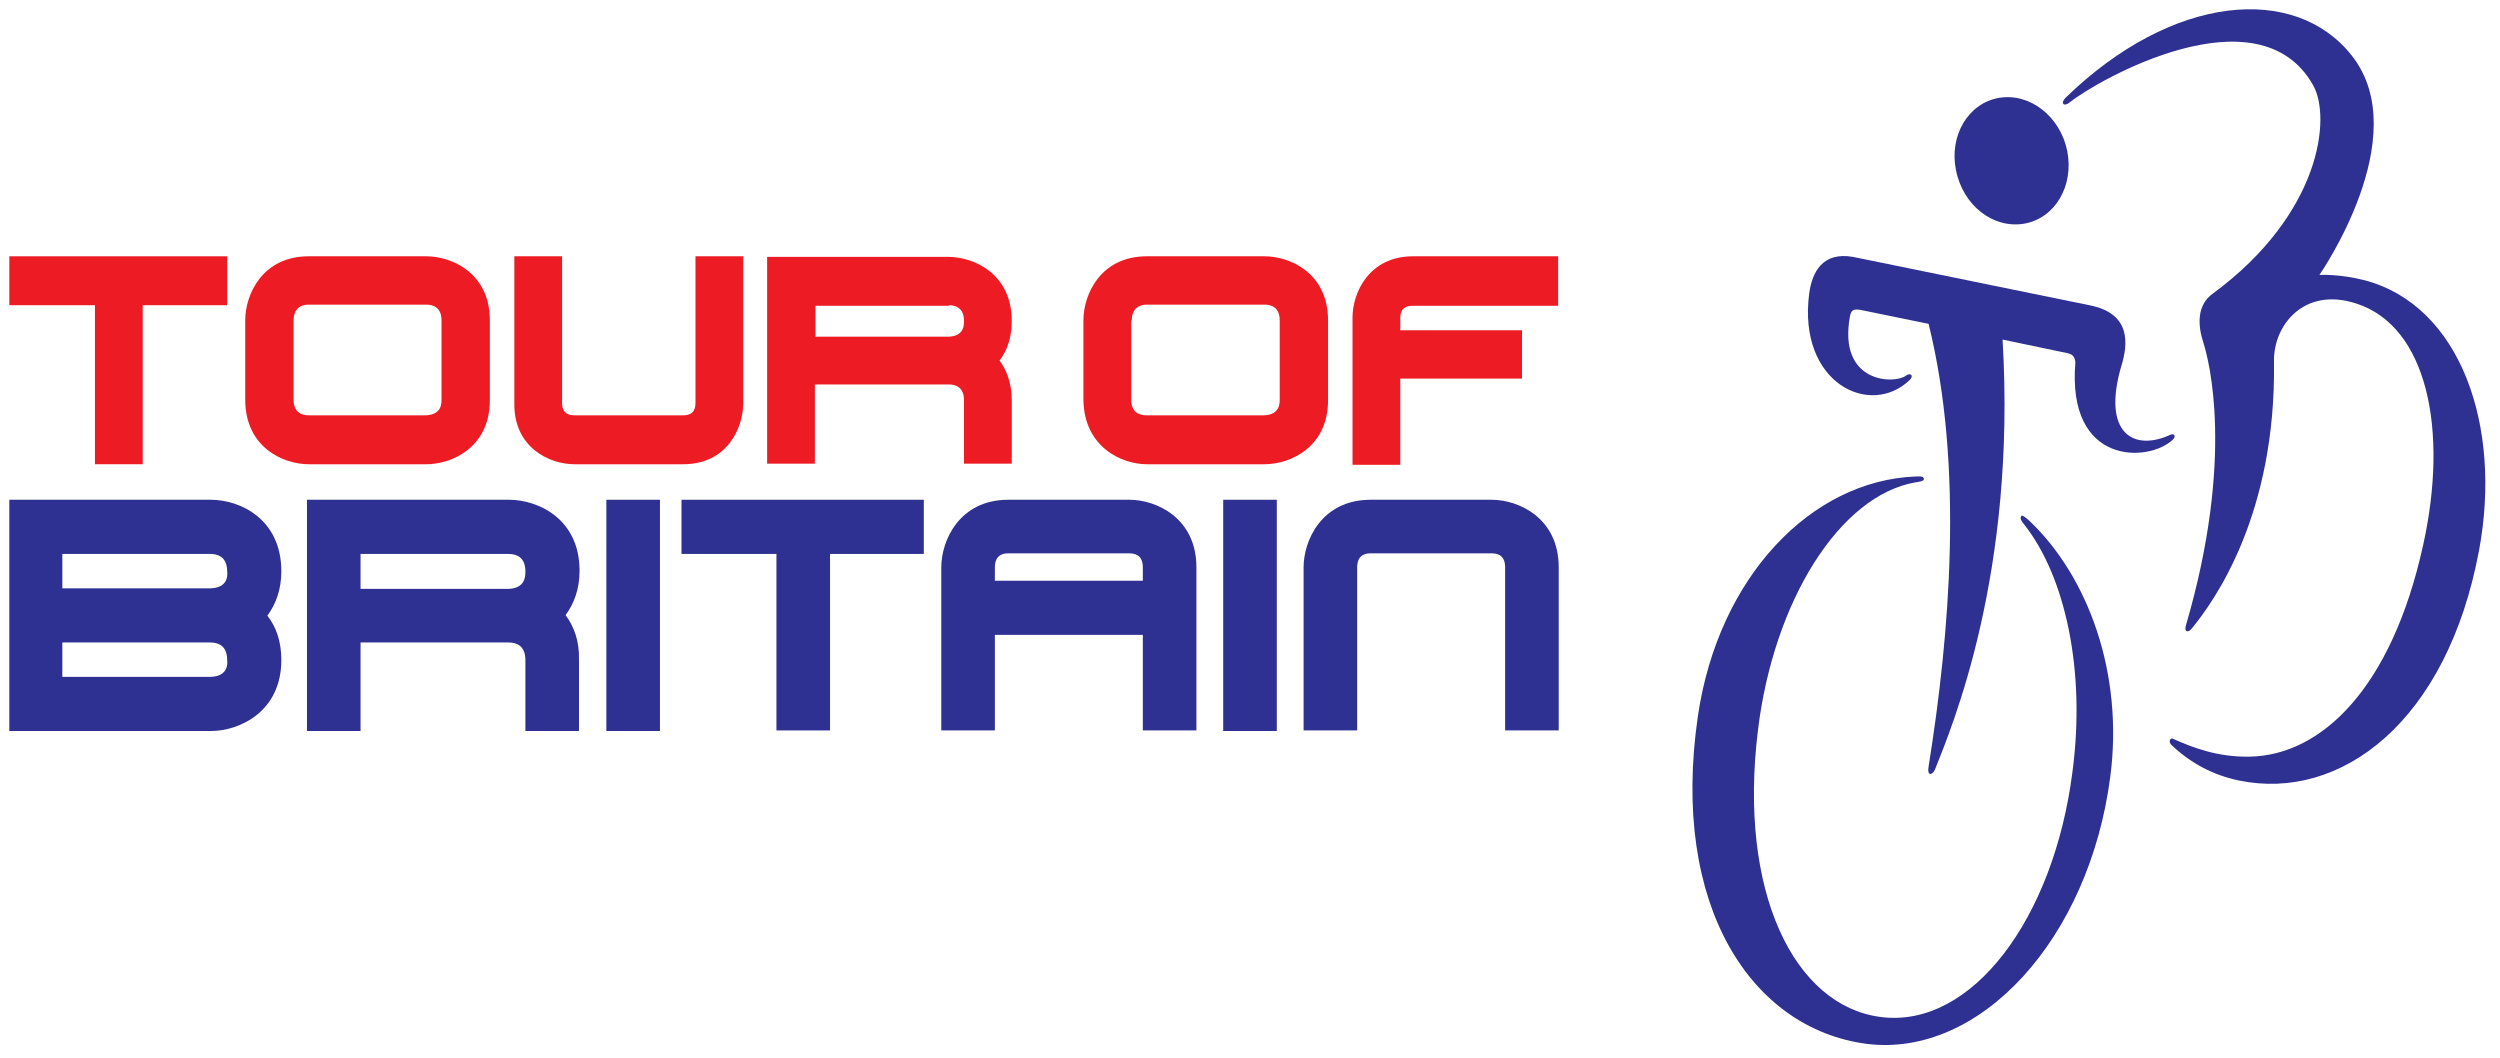 <?xml version="1.0" encoding="utf-8"?>
<!-- Generator: Adobe Illustrator 23.1.0, SVG Export Plug-In . SVG Version: 6.00 Build 0)  -->
<svg version="1.1" id="Layer_1" xmlns="http://www.w3.org/2000/svg" xmlns:xlink="http://www.w3.org/1999/xlink" x="0px" y="0px"
	 width="429.2px" height="181.6px" viewBox="0 0 429.2 181.6" style="enable-background:new 0 0 429.2 181.6;" xml:space="preserve"
	>
<style type="text/css">
	.st0{fill:#2E3192;}
	.st1{fill:#ED1C24;}
</style>
<g>
	<path class="st0" d="M372.7,127.8c3.3,3.2,7.3,5.3,11.7,6.2c17.4,3.6,35.7-10,41.2-39.5c4-21.4-3.2-42.1-19.7-46.4
		c-4.3-1.1-7.7-0.9-7.7-0.9s16.5-23.7,5.6-37.6c-9.7-12.4-30.8-10.7-49.2,7.2c-0.9,0.9-0.3,1.6,0.7,0.8c4.7-3.8,32.4-19.6,41.8-3
		c3.2,5.6,1.3,22.2-17.2,35.8c-2.8,2-2.6,5.5-1.6,8.5c0.9,2.9,5.4,19.6-3,48.4c-0.4,1.3,0.4,1.3,0.9,0.7c3.9-4.7,14.6-19.6,14.2-46
		c-0.1-6.2,5.2-12.8,14.1-9.9c12.2,3.9,15.9,21.7,11.5,41.5c-5.4,24.6-17.5,36.1-29.8,36.3c-5.6,0.1-9.8-1.6-13-3
		C372.7,126.5,372.2,127.2,372.7,127.8"/>
	<path class="st0" d="M347.5,38.4c5.3-0.9,8.6-6.5,7.4-12.5c-1.2-5.9-6.4-10-11.7-9.1c-5.3,0.9-8.6,6.5-7.4,12.4
		C337,35.3,342.2,39.3,347.5,38.4"/>
	<path class="st0" d="M347.4,89.9c7.2,9,10.7,25.3,8.4,42.6c-3.2,25.2-17.3,44.1-32.9,42.1c-14.9-1.9-24.5-21.5-21.1-49.2
		c2.7-22.3,14.1-40.4,27.1-42.6c0.7-0.1,1.4-0.2,1.4-0.6c-0.1-0.5-0.7-0.4-1.4-0.4c-18,0.7-33.9,17.3-37.4,41.1
		c-4.8,32.8,9.3,53.7,28.9,56.3c19.5,2.5,38.3-18,41.9-45.9c2.3-17.7-3.8-34.3-13.9-43.9c-0.8-0.7-1.2-1-1.4-0.8
		C346.8,88.9,346.9,89.3,347.4,89.9"/>
	<path class="st0" d="M354.8,60.6l-11-2.3c2.4,40.2-8.7,66.5-11.6,73.8c-0.5,1.1-1.4,1.1-1.1-0.5c3.6-22.5,6.1-51.4,0-76l-11.7-2.4
		c-1.3-0.2-1.6,0.1-1.8,1.1c-2.1,11.5,7.6,11.7,9.6,10.2c0.8-0.6,1.4,0,0.7,0.7c-6.8,6.6-19.3,0.6-17.3-14.8
		c0.5-3.7,2.3-7.2,7.5-6.3l40.6,8.3c7.3,1.4,6.6,6.8,5.5,10.4c-3.4,11.6,2.1,14.8,8.5,11.8c0.5-0.2,1,0.3,0.3,0.9
		c-4.1,3.9-18.2,4.5-16.7-13.3C356.2,61.3,355.9,60.8,354.8,60.6"/>
</g>
<g>
	<path class="st0" d="M36.2,101H10.7v-5.9h25.4c1.3,0,2.9,0.5,2.9,3C39.1,98.8,39.1,100.9,36.2,101 M36.2,116.2H10.7v-5.9h25.4
		c1.3,0,2.9,0.5,2.9,3C39.1,114,39.1,116.1,36.2,116.2 M36.2,85.8H1.6v39.7h34.6c4.9,0,12.1-3.3,12.1-12.2c0-3.2-0.9-5.7-2.4-7.6
		c1.4-1.9,2.4-4.4,2.4-7.6C48.3,89,41.1,85.8,36.2,85.8"/>
</g>
<rect x="210" y="85.8" class="st0" width="9.2" height="39.7"/>
<g>
	<path class="st0" d="M256.1,85.8h-20.8c-8.4,0-11.5,7-11.5,11.6v28h9.2v-28c0-2.4,1.8-2.4,2.3-2.4l20.7,0c0.8,0,2.4,0.1,2.4,2.4v28
		h9.2v-28C267.6,88.9,260.7,85.8,256.1,85.8"/>
	<path class="st0" d="M61.9,101v-5.9h25.4c1.3,0,2.9,0.5,2.9,3c0,0.8,0,2.9-2.9,3H61.9z M97.1,105.6c1.4-1.9,2.4-4.4,2.4-7.6
		c0-9-7.2-12.2-12.1-12.2H52.7v39.7h9.2v-15.2h25.4c1.3,0,2.9,0.5,2.9,3l0,12.2h9.2l0-12.2C99.5,110,98.5,107.5,97.1,105.6"/>
</g>
<polygon class="st0" points="117,95.1 133.3,95.1 133.3,125.4 142.5,125.4 142.5,95.1 158.6,95.1 158.6,85.8 117,85.8 "/>
<g>
	<path class="st0" d="M170.8,99.8v-2.4c0-2.4,1.8-2.4,2.3-2.4l20.7,0c0.8,0,2.4,0.1,2.4,2.4v2.3H170.8z M193.9,85.8h-20.8
		c-8.4,0-11.5,7-11.5,11.6v28h9.2v-16.4h25.4v16.4h9.2v-28C205.4,88.9,198.5,85.8,193.9,85.8"/>
</g>
<rect x="104.1" y="85.8" class="st0" width="9.2" height="39.7"/>
<g>
	<path class="st1" d="M50.4,55c0-1.2,0.5-2.7,2.6-2.7h20.2c1.2,0,2.6,0.5,2.6,2.7v13.6c0,0.7,0,2.6-2.7,2.7H53
		c-1.2,0-2.6-0.5-2.6-2.7V55z M53,79.7h20.2c4.4,0,10.9-2.9,10.9-11V55c0-8.1-6.5-11-10.9-11H53c-8,0-10.9,6.6-10.9,11v13.6
		C42.1,76.8,48.6,79.7,53,79.7"/>
	<path class="st1" d="M98.6,79.7h18.7c7.6,0,10.3-6.3,10.3-10.5V44h-8.2l0,25.1c0,0.8-0.1,2.2-2.1,2.2H98.6c-2.1,0-2.1-1.6-2.1-2.1
		V44h-8.2v25.2C88.2,76.9,94.4,79.7,98.6,79.7"/>
	<path class="st1" d="M162.9,52.4c1.2,0,2.6,0.5,2.6,2.7c0,0.7,0,2.6-2.6,2.7H140v-5.3H162.9z M140,66h22.9c1.2,0,2.6,0.5,2.6,2.7
		v10.9h8.2V68.7c0-2.9-0.9-5.2-2.1-6.8c1.3-1.7,2.1-3.9,2.1-6.8c0-8.1-6.5-11-10.9-11h-31.1v35.5h8.2V66z"/>
	<polygon class="st1" points="1.6,44 1.6,52.4 16.3,52.4 16.3,79.7 24.5,79.7 24.5,52.4 39,52.4 39,44 	"/>
	<g>
		<path class="st1" d="M242.6,44c-7.6,0-10.4,6.3-10.4,10.5v25.3h8.2V65h20.9v-8.3h-20.9v-2.1c0-0.5,0-2.1,2.1-2.1h25V44H242.6z"/>
		<path class="st1" d="M194.3,55c0-1.2,0.5-2.7,2.6-2.7h20.2c1.2,0,2.6,0.5,2.6,2.7v13.6c0,0.7,0,2.6-2.7,2.7h-20.2
			c-1.2,0-2.6-0.5-2.6-2.7V55z M196.9,79.7h20.2c4.4,0,10.9-2.9,10.9-11V55c0-8.1-6.5-11-10.9-11h-20.2c-8,0-10.9,6.6-10.9,11v13.6
			C186.1,76.8,192.6,79.7,196.9,79.7"/>
	</g>
</g>
</svg>
